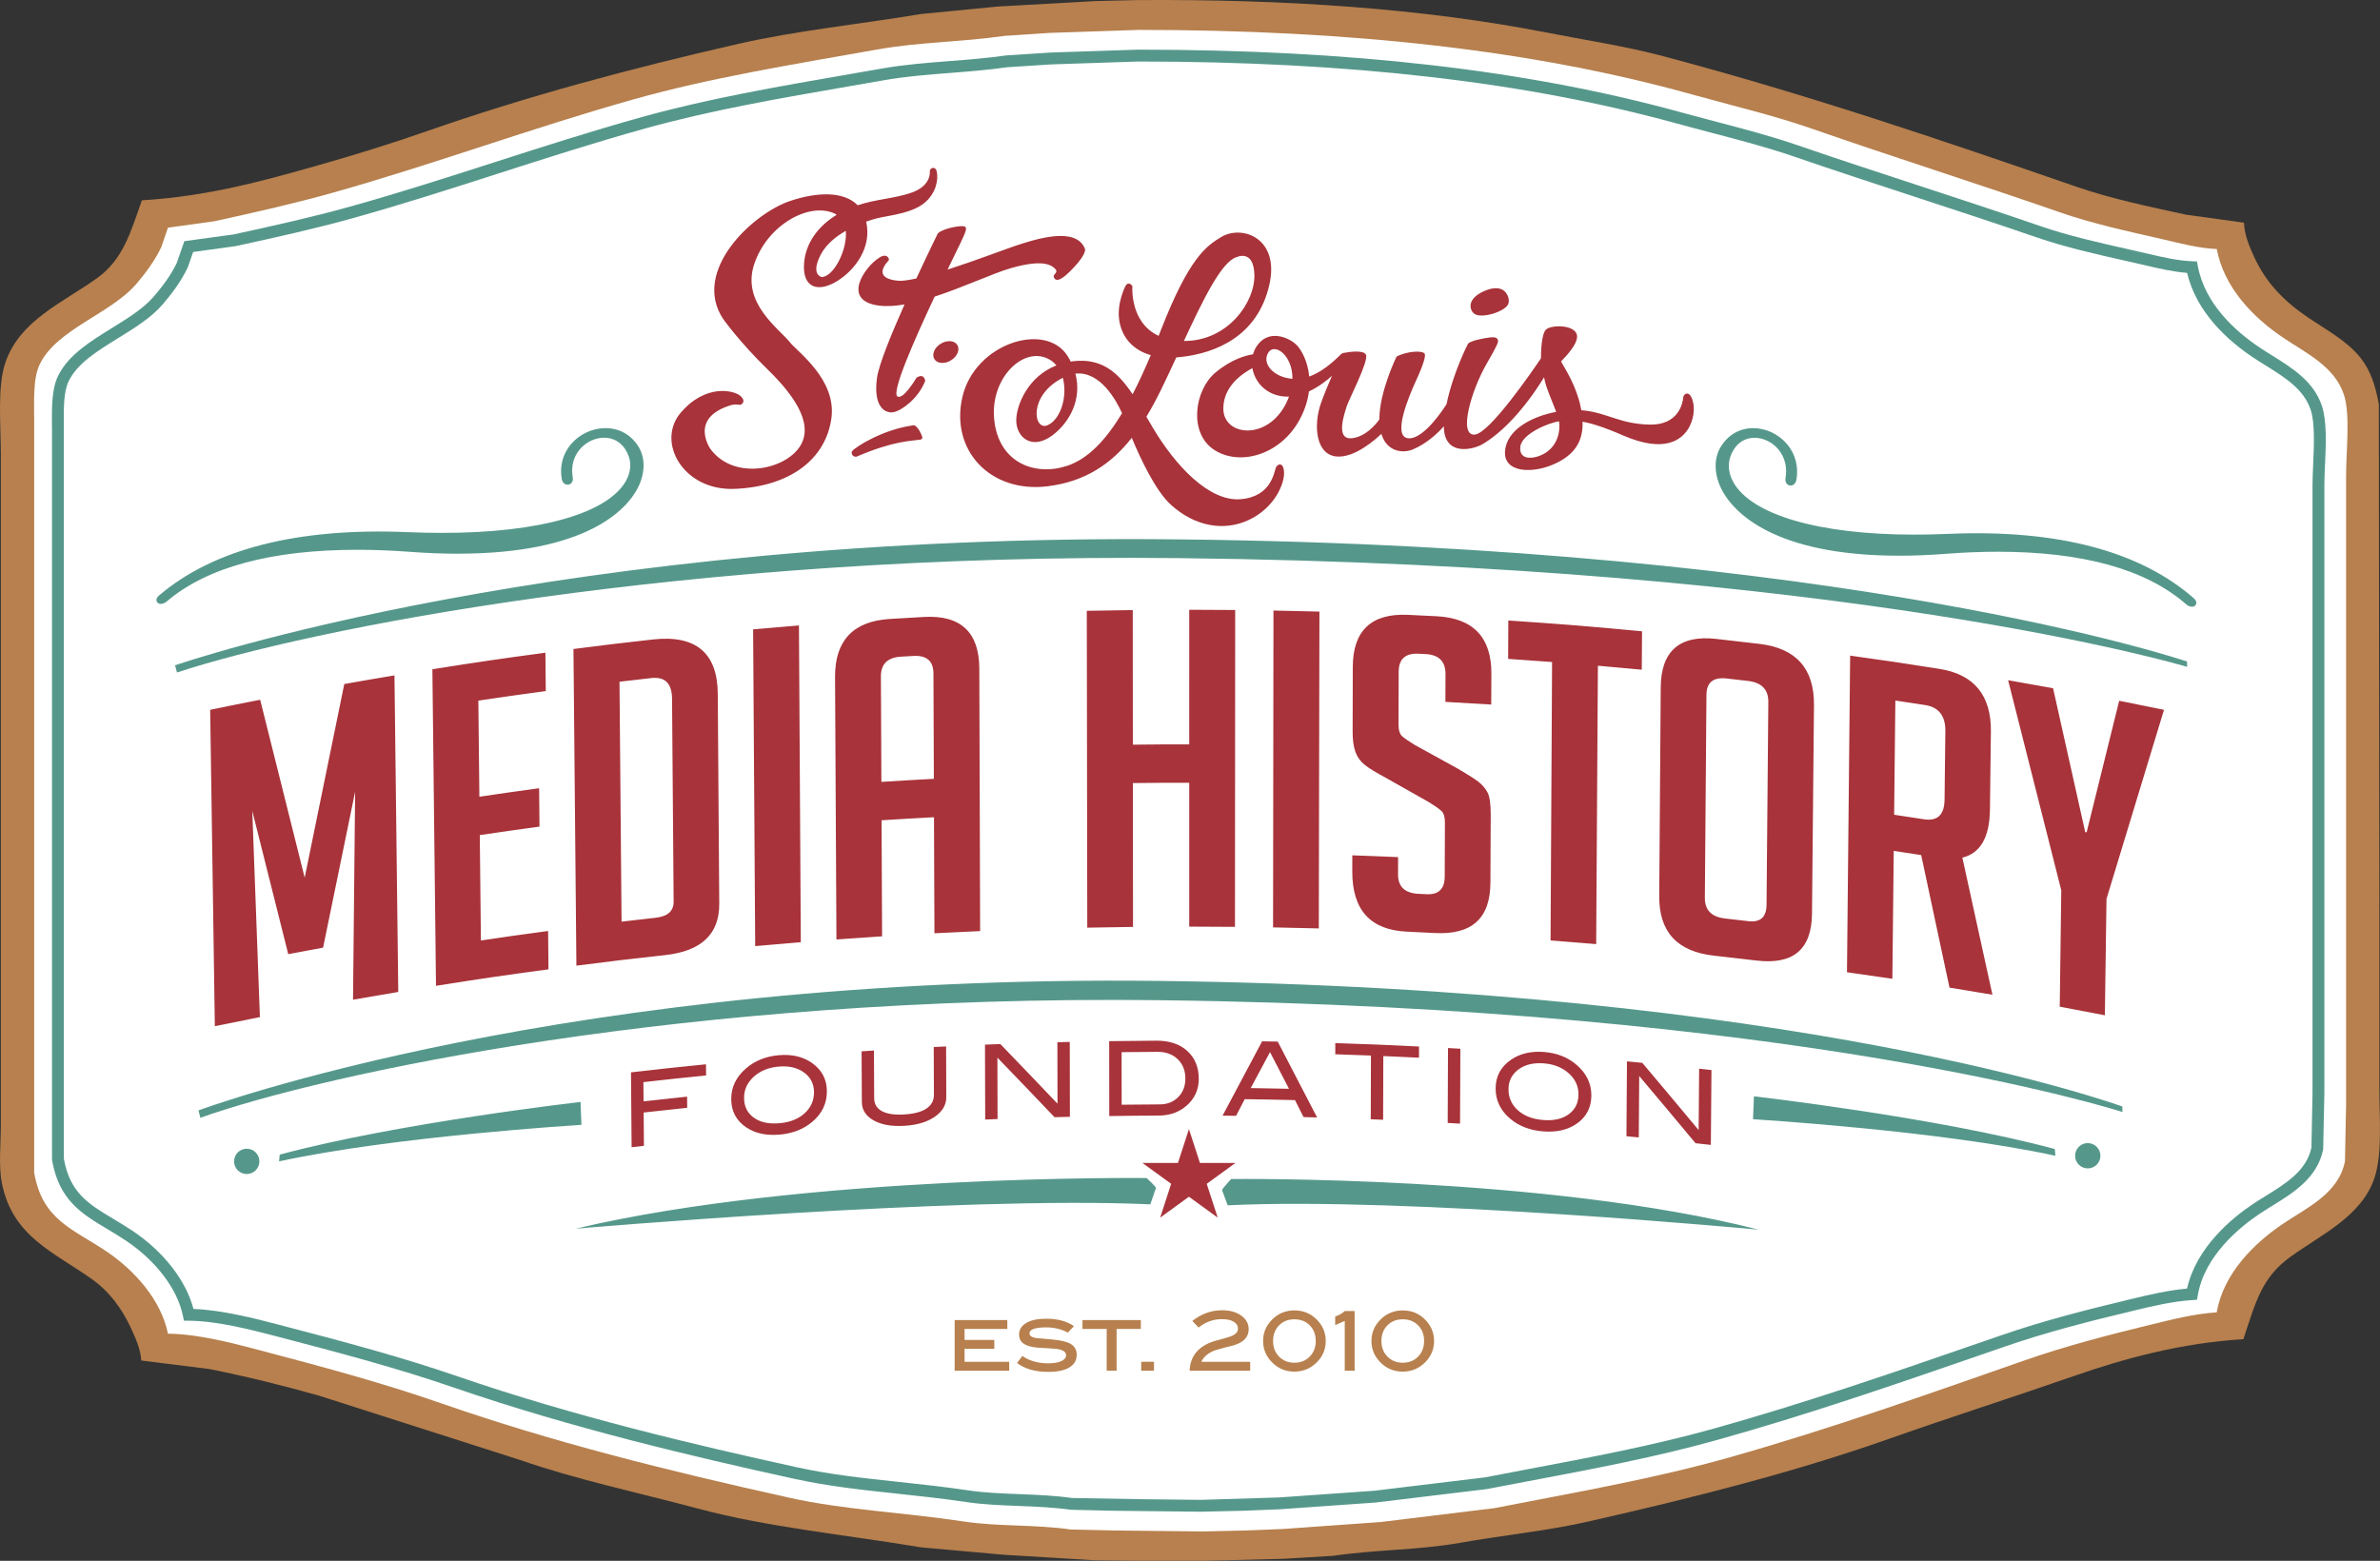 <svg xmlns="http://www.w3.org/2000/svg" id="Layer_2" viewBox="0 0 240 157.418"><rect x="0" y="0" width="240" height="157.418" fill="#333333" stroke="none"/><defs><style>.cls-1{fill:#fff;}.cls-1,.cls-2{fill-rule:evenodd;}.cls-3{fill:#a8333a;}.cls-2,.cls-4{fill:#b7804e;}.cls-5{fill:#55988b;}</style></defs><g id="assets"><g id="slmhf-logo"><path id="mark-5" class="cls-2" d="M239.435,118.83c-1.318,3.86-5.323,5.664-8.452,7.918-2.95,2.125-3.54,4.647-4.758,8.319-6.3.382-12.055,1.962-17.072,3.708-6.271,2.183-12.438,4.144-18.584,6.314-9.599,3.391-19.653,5.93-30.394,8.369-4.199.954-8.601,1.376-12.986,2.155-4.124.733-8.473.675-12.762,1.303-1.66.1-3.321.2-4.982.301-2.631.067-5.262.134-7.892.2h-6.941c-1.399-.017-2.799-.033-4.198-.05-3.041-.184-6.083-.368-9.124-.551-2.798-.251-5.598-.501-8.396-.752-7.797-1.299-15.411-2.016-22.502-3.909-6.104-1.629-12.223-2.916-17.968-4.911-6.735-2.155-13.472-4.31-20.207-6.465-3.6-1.018-7.258-1.935-11.139-2.706-2.276-.284-4.553-.568-6.829-.852-.087-1.222-.621-2.355-1.063-3.308-.901-1.942-2.157-3.644-3.862-4.861-3.897-2.781-8.027-4.299-9.124-9.672-.365-1.79-.112-4.056-.112-6.014V45.913c-0-3.08-.385-6.841.448-9.321,1.444-4.299,5.837-6.077,9.292-8.57,2.574-1.857,3.347-4.598,4.478-7.818,6.694-.407,12.268-1.973,17.688-3.508,3.78-1.071,7.439-2.205,11.027-3.458,10.017-3.498,20.404-6.299,31.458-8.82,5.898-1.345,12.091-1.954,18.416-3.007,2.575-.251,5.15-.501,7.724-.752,3.283-.184,6.568-.368,9.851-.551,1.381-.033,2.762-.067,4.142-.1,15.083-.11,28.898.852,41.253,3.257,4.086.796,8.011,1.381,11.867,2.405,14.741,3.918,27.987,8.442,41.701,13.18,3.474,1.2,7.209,1.973,11.027,2.806,1.94.267,3.881.535,5.821.802.052,1.263.567,2.441,1.007,3.408,1.243,2.728,3.11,4.575,5.541,6.214,1.837,1.238,3.87,2.327,5.206,4.009,1.004,1.264,1.503,2.783,1.847,4.661.019,17.388.037,34.781.056,52.169v16.838c0,3.055.319,6.66-.504,9.071Z"></path><path id="mark-4" class="cls-1" d="M236.58,47.918v63.495c-.037,1.904-.075,3.809-.112,5.713-.65,3.263-3.804,4.653-6.269,6.314-2.917,1.966-5.994,5.023-6.661,8.92-2.264.147-4.488.716-6.493,1.203-4.585,1.112-8.813,2.22-12.93,3.658-9.812,3.427-19.451,6.866-29.722,9.772-7.564,2.14-15.335,3.483-23.677,5.112-3.825.468-7.65.936-11.475,1.403-3.283.234-6.568.468-9.851.702-1.25.05-2.5.1-3.75.15-1.437.033-2.873.067-4.31.1-3.022-.033-6.046-.067-9.068-.1-1.436-.033-2.873-.067-4.31-.1-3.57-.513-7.337-.284-10.747-.802-6.122-.929-11.986-1.152-17.632-2.405-12.499-2.774-23.945-5.637-35.096-9.522-5.973-2.081-12.013-3.694-18.528-5.412-2.532-.668-6.058-1.585-9.012-1.604-.704-3.495-3.481-6.46-6.157-8.269-3.451-2.332-6.499-3.165-7.333-7.968V42.556c-0-2.088-.141-4.351.56-5.813,1.706-3.56,7.205-5.095,9.796-8.169.93-1.103,1.829-2.308,2.463-3.658.224-.651.448-1.303.672-1.954,1.567-.217,3.135-.434,4.702-.651,4.147-.912,8.153-1.812,12.035-2.907,10.168-2.869,19.838-6.461,30.17-9.371,7.812-2.201,16.042-3.519,24.741-5.062,4.116-.73,8.424-.732,12.706-1.353,1.53-.1,3.06-.2,4.59-.301,2.985-.1,5.971-.2,8.956-.301,21.234.003,39.645,2.008,55.806,6.515,4.138,1.154,8.167,2.091,12.09,3.458,8.339,2.905,16.571,5.494,24.965,8.419,3.311,1.154,6.816,1.906,10.523,2.756,1.623.372,3.482.881,5.318.952.726,3.913,3.71,6.93,6.661,8.92,2.357,1.59,5.218,2.917,6.157,5.763.666,2.017.224,5.699.224,8.119Z"></path><path id="mark-3" class="cls-4" d="M97.266,137.351h4.504v.897h-5.501v-5.111h5.31v.898h-4.313v1.105h3v.898h-3v1.313ZM107.985,135.556c-.354-.216-.95-.366-1.787-.449-.582-.055-1.163-.108-1.745-.158-.427-.072-.64-.227-.64-.465,0-.404.568-.607,1.703-.607.781,0,1.504.175,2.169.524l.615-.648c-.715-.499-1.648-.748-2.8-.748-.864,0-1.536.143-2.015.428-.479.285-.719.672-.719,1.159,0,.404.15.712.449.922s.764.346,1.396.407c.16.017.595.042,1.304.075.454.022.789.064,1.005.125.388.111.582.302.582.574,0,.244-.158.439-.474.586-.316.147-.762.221-1.338.221-1.025,0-1.889-.247-2.593-.74l-.54.706c.786.598,1.837.897,3.15.897.931,0,1.641-.15,2.131-.449s.736-.723.736-1.271c0-.487-.197-.85-.59-1.088ZM109.157,134.035h2.443v4.213h.997v-4.213h2.443v-.898h-5.883v.898ZM115.081,138.248h1.288v-.906h-1.288v.906ZM122.594,136.167c.764-.217,1.343-.369,1.737-.458,1.058-.3,1.587-.847,1.587-1.642,0-.556-.249-1.014-.747-1.376-.499-.361-1.144-.542-1.936-.542-1.08,0-2.08.359-3,1.077l.631.668c.703-.565,1.487-.848,2.351-.848.51,0,.907.087,1.193.262s.428.404.428.687c0,.272-.144.488-.432.649-.188.106-.474.211-.856.316-.692.189-1.055.289-1.088.299-1.601.499-2.435,1.495-2.501,2.988h6.108v-.897h-4.927c.249-.539.734-.934,1.454-1.184ZM132.748,133.055c.626.616.939,1.345.939,2.188,0,.854-.31,1.584-.931,2.188s-1.363.907-2.227.907c-.87,0-1.609-.299-2.219-.898-.626-.616-.939-1.348-.939-2.197,0-.843.316-1.573.947-2.188.609-.593,1.346-.89,2.21-.89.876,0,1.615.297,2.219.89ZM132.681,135.252c0-.644-.201-1.17-.603-1.578s-.918-.612-1.55-.612-1.148.204-1.55.612-.603.934-.603,1.578c0,.638.202,1.163.607,1.574.404.411.92.616,1.545.616s1.141-.205,1.545-.616c.405-.411.607-.935.607-1.574ZM134.642,132.78v.864l.964-.415v5.019h.997v-6.016h-.997c-.28.249-.602.432-.964.549ZM144.613,135.244c0,.854-.31,1.584-.931,2.188s-1.363.907-2.227.907c-.87,0-1.609-.299-2.219-.898-.626-.616-.939-1.348-.939-2.197,0-.843.316-1.573.947-2.188.609-.593,1.346-.89,2.21-.89.876,0,1.615.297,2.219.89.626.616.939,1.345.939,2.188ZM143.608,135.252c0-.644-.201-1.17-.603-1.578s-.918-.612-1.55-.612-1.148.204-1.55.612-.603.934-.603,1.578c0,.638.202,1.163.607,1.574.404.411.92.616,1.545.616s1.141-.205,1.545-.616c.405-.411.607-.935.607-1.574Z"></path><path id="mark-2" class="cls-5" d="M116.566,119.817l-.567,1.651c-19.432-.884-57.957,2.457-57.957,2.457,23.224-5.503,57.586-5.11,57.586-5.11,0,0,.939.86.939,1.002ZM176.87,110.569l-.095,2.311c.181.021,18.721,1.135,30.492,3.687l-.062-.68c-11.936-3.211-30.133-5.284-30.336-5.318ZM41.338,55.657c1.662.125,3.275.189,4.795.189,13.145-.001,17.037-4.532,18.1-6.48.843-1.544.886-3.18.116-4.377-.753-1.167-1.922-1.809-3.291-1.809-1.331,0-2.64.616-3.503,1.648-.813.972-1.135,2.214-.903,3.507.136.629.728.672.979.373.119-.142.164-.342.125-.565-.187-1.049.061-2.046.698-2.807.623-.745,1.547-1.189,2.47-1.189.876,0,1.626.405,2.111,1.14.645.979.689,2.097.124,3.148-1.792,3.326-8.721,5.311-18.536,5.311-1.155,0-2.369-.026-3.607-.079-11.033-.449-19.475,1.705-24.976,6.39-.29.248-.291.459-.242.593.059.16.218.258.415.258.198,0,.421-.093.612-.256,4.065-3.451,10.536-5.201,19.233-5.201,1.689,0,3.465.069,5.281.206ZM58.539,111.137c-.202.034-18.399,2.107-30.336,5.318l-.061.68c11.771-2.553,30.311-3.667,30.492-3.687l-.095-2.311ZM24.88,115.858c-.705,0-1.276.571-1.276,1.276,0,.705.571,1.276,1.276,1.276.705,0,1.276-.571,1.276-1.276,0-.705-.571-1.276-1.276-1.276ZM124.154,118.913s-.851.904-.922,1.117l.567,1.537c18.029-.884,53.555,2.457,53.555,2.457-21.547-5.503-53.201-5.11-53.201-5.11ZM234.454,46.877c-.033.75-.064,1.467-.064,2.095v61.323l-.122,5.636c-.579,2.87-2.997,4.365-5.131,5.684-.427.264-.849.525-1.254.794-2.039,1.358-5.564,4.232-6.255,8.219l-.08.465-.471.03c-2.023.13-4.067.622-5.871,1.056l-.377.091c-4.068.975-8.408,2.075-12.587,3.517l-2.532.875c-8.548,2.954-17.389,6.01-26.563,8.574-6.132,1.714-12.377,2.896-18.989,4.146-1.388.263-2.79.528-4.21.802l-11.26,1.362-9.662.68-3.685.146-4.234.097h-.01l-8.866-.097-4.221-.097c-1.774-.248-3.559-.318-5.286-.385-1.763-.068-3.586-.14-5.297-.396-2.332-.35-4.651-.598-6.894-.838-3.597-.385-6.994-.749-10.385-1.492-10.364-2.273-22.553-5.144-34.382-9.215-5.607-1.929-11.261-3.44-18.071-5.214-2.312-.602-5.804-1.512-8.664-1.529l-.486-.003-.097-.476c-.555-2.724-2.711-5.568-5.767-7.608-.633-.423-1.254-.795-1.855-1.155-2.61-1.563-4.865-2.913-5.571-6.935l-.009-.104V43.793c0-.286-.003-.576-.006-.867-.017-1.805-.035-3.672.613-5.009,1.022-2.106,3.27-3.495,5.444-4.838,1.564-.966,3.181-1.965,4.217-3.179.743-.87,1.678-2.043,2.323-3.402l.05-.155.703-2.019,4.961-.679c3.984-.866,7.913-1.739,11.687-2.79,4.929-1.373,9.832-2.95,14.574-4.474,4.833-1.553,9.83-3.159,14.925-4.577,6.681-1.859,13.624-3.06,20.976-4.333l3.272-.568c2.221-.389,4.533-.57,6.768-.744,1.863-.145,3.788-.295,5.675-.566l4.534-.295,8.776-.291c21.431.002,39.332,2.067,54.744,6.313,1.178.324,2.346.631,3.506.936,2.887.757,5.612,1.473,8.351,2.415,4.064,1.399,8.175,2.745,12.15,4.047,4.003,1.312,8.143,2.667,12.259,4.084,2.866.987,5.89,1.667,9.091,2.388l1.904.434c1.343.315,2.866.672,4.323.727l.477.018.088.469c.72,3.835,3.8,6.59,6.256,8.227.399.266.813.524,1.23.784,2.065,1.288,4.201,2.62,5.027,5.091.509,1.523.406,3.868.314,5.935ZM233.004,41.321c-.689-2.063-2.552-3.225-4.525-4.455-.427-.266-.851-.53-1.259-.803-2.551-1.7-5.731-4.541-6.672-8.542-1.415-.107-2.824-.437-4.082-.731l-1.894-.432c-3.234-.728-6.289-1.416-9.217-2.424-4.108-1.414-8.243-2.768-12.242-4.078-3.98-1.304-8.096-2.651-12.168-4.053-2.696-.928-5.402-1.638-8.265-2.389-1.165-.305-2.338-.613-3.52-.939-15.307-4.217-33.104-6.268-54.406-6.27l-8.737.29-4.468.289c-1.879.271-3.824.423-5.705.57-2.309.18-4.49.351-6.654.73l-3.275.569c-7.322,1.267-14.237,2.464-20.859,4.306-5.072,1.411-10.058,3.014-14.88,4.564-4.753,1.528-9.669,3.107-14.619,4.487-3.805,1.06-7.753,1.937-11.801,2.815l-4.279.588-.536,1.541c-.731,1.546-1.729,2.799-2.519,3.725-1.158,1.357-2.856,2.406-4.499,3.42-2.122,1.31-4.126,2.548-4.995,4.342-.526,1.084-.509,2.808-.493,4.475.003.294.006.588.006.878v73.08c.62,3.443,2.459,4.544,4.998,6.065.613.367,1.247.747,1.905,1.186,3.141,2.097,5.413,5.018,6.166,7.895,2.905.104,6.239.973,8.485,1.558,6.836,1.781,12.513,3.298,18.16,5.241,11.771,4.051,23.919,6.912,34.248,9.177,3.326.73,6.692,1.09,10.256,1.472,2.256.242,4.588.491,6.945.844,1.645.247,3.356.314,5.166.384,1.757.068,3.573.139,5.337.39l7.134.123,5.859.064,7.861-.242,9.614-.676,11.189-1.352c1.379-.268,2.783-.533,4.171-.796,6.587-1.246,12.807-2.423,18.891-4.123,9.139-2.555,17.962-5.603,26.494-8.552l2.533-.875c4.228-1.458,8.601-2.568,12.698-3.549l.376-.091c1.718-.413,3.648-.877,5.615-1.051.939-4.184,4.557-7.138,6.679-8.551.414-.276.849-.545,1.288-.816,2.006-1.24,4.08-2.522,4.576-4.852l.109-5.462v-61.311c0-.644.032-1.379.066-2.148.086-1.964.185-4.191-.254-5.503ZM196.57,53.841c-1.222.053-2.418.08-3.558.08-9.597,0-16.418-1.993-18.246-5.332-.598-1.092-.568-2.257.085-3.278.479-.746,1.217-1.157,2.079-1.157.887,0,1.782.435,2.395,1.162.658.781.916,1.814.726,2.908-.038.226.008.429.129.572.252.296.837.257.971-.392.232-1.33-.102-2.61-.94-3.605-.852-1.013-2.128-1.617-3.413-1.617-1.353,0-2.509.654-3.253,1.841-.778,1.247-.713,2.947.176,4.55,1.08,1.947,4.975,6.475,17.803,6.475,1.501,0,3.092-.065,4.731-.192,1.792-.138,3.545-.208,5.211-.208,8.578,0,14.961,1.778,18.969,5.285.19.166.412.261.609.261.194,0,.352-.098.412-.256.05-.134.051-.346-.235-.599-5.429-4.763-13.757-6.954-24.649-6.497ZM118.901,54.401c-62.489-.691-100.874,12.576-101.25,12.701l.198.725c12.952-4.285,51.211-12.083,101.052-11.535,67.398.747,101.316,10.862,101.651,10.968l-.01-.538c-.336-.106-34.029-11.572-101.641-12.321ZM210.53,115.291c-.705,0-1.276.571-1.276,1.276s.571,1.276,1.276,1.276,1.276-.571,1.276-1.276-.571-1.276-1.276-1.276ZM116.83,98.934c-59.752-.711-96.455,12.93-96.815,13.058l.189.745c12.385-4.406,48.967-12.423,96.625-11.859,64.446.768,96.878,11.168,97.198,11.276l-.01-.553c-.322-.109-32.539-11.897-97.188-12.667Z"></path><path id="mark-1" class="cls-3" d="M65.847,64.495c-3.21.358-4.814.55-8.019.962.099,10.646.198,21.292.296,31.938,3.572-.459,5.359-.671,8.936-1.063,3.667-.402,5.492-2.113,5.47-5.198-.05-7.059-.1-14.119-.15-21.178-.029-4.093-2.209-5.942-6.534-5.46ZM66.122,92.562c-1.378.154-2.067.233-3.444.396-.069-8.067-.139-16.133-.208-24.2,1.286-.153,1.929-.227,3.216-.371,1.376-.154,2.072.545,2.084,2.087.053,6.822.106,13.644.16,20.465.007.949-.596,1.488-1.807,1.623ZM79.65,34.52c-1.075-1.376-4.934-3.961-3.58-7.923,1.354-3.961,5.554-6.239,8.09-5.062.079.037.142.087.212.13-1.856,1.127-3.163,2.859-3.293,4.947-.154,2.486,1.473,2.906,3.378,1.714,1.816-1.135,3.486-3.429,2.886-5.973.4-.141.759-.248,1.035-.32,1.321-.344,3.9-.49,5.187-1.887,1.088-1.182,1.007-2.496.873-2.933-.134-.437-.633-.321-.676.044,0,0,.221,1.459-1.853,2.177-1.779.616-3.445.617-5.42,1.268-1.395-1.429-4.097-1.35-6.817-.431-3.818,1.289-9.939,7.057-6.762,11.879,0,0,1.626,2.319,4.521,5.135,2.895,2.816,4.793,5.79,3.046,8.002s-6.559,3.035-8.811.029c0,0-2.32-3.188,2.146-4.482,0,0,.499-.079.71-.008s.788-.301.159-.879-3.504-1.285-6.036,1.678c-2.506,2.933.23,7.91,5.467,7.681,5.553-.242,9.16-2.987,9.727-7.127.536-3.915-3.442-6.704-4.189-7.66ZM82.865,27.943s-1.168-.206-.099-2.264c.535-1.03,1.508-1.816,2.526-2.398.174,1.88-1.197,4.614-2.427,4.662ZM81.841,107.181c-.889-.611-1.989-.866-3.297-.756-1.301.11-2.4.549-3.293,1.312-1.019.871-1.523,1.916-1.515,3.126.008,1.231.522,2.18,1.534,2.853.888.591,1.996.832,3.323.72,1.313-.111,2.412-.532,3.292-1.268,1.005-.841,1.505-1.881,1.498-3.119-.007-1.21-.522-2.167-1.542-2.867ZM81.138,112.286c-.637.58-1.487.912-2.552,1.002-1.071.09-1.93-.096-2.576-.564-.646-.467-.972-1.127-.978-1.983-.006-.827.318-1.541.972-2.139.653-.598,1.502-.942,2.547-1.03.954-.081,1.755.091,2.401.512.75.49,1.128,1.179,1.133,2.061.005.848-.311,1.562-.948,2.14ZM80.754,95.029c-1.84.149-2.76.228-4.6.394-.07-10.649-.14-21.298-.209-31.947,1.848-.167,2.773-.246,4.622-.396.062,10.65.125,21.3.187,31.949ZM92.408,28.081c1.182-2.549,2.168-4.548,2.168-4.548.47-.444,1.933-.753,2.5-.723.568.03.383.434-.283,1.83-.153.321-.623,1.273-1.241,2.551,2.807-.901,5.827-2.061,6.77-2.375,1.931-.643,6.221-2.082,7.099.319,0,0,.133.473-1.1,1.803-1.359,1.465-1.767,1.372-1.941,1.192-.453-.47.472-.553.019-1.023-.453-.47-1.439-.933-4.475-.058-1.796.518-4.752,1.915-7.674,2.868-2.023,4.298-4.389,9.662-3.752,10.067.594.377,1.918-1.885,1.918-1.885.792-.521.882.319.882.319-.672,1.725-2.294,2.949-3.151,3.142-.856.193-2.122-.487-1.711-3.451.185-1.333,1.447-4.417,2.778-7.406-.926.159-1.802.218-2.578.118-3.898-.503-1.345-4.003.02-4.823,0,0,.541-.408.854-.083s-.008.402-.264.807c-.256.405-.772,1.397,1.32,1.592.413.038,1.061-.056,1.841-.232ZM116.044,35.818c-.602,1.428-1.21,2.745-1.83,3.946-1.482-2.209-3.098-3.66-5.979-3.334-.091.01-.173.03-.261.043-.095-.186-.197-.373-.314-.56-2.203-3.522-9.33-1.305-10.603,4.093-1.273,5.398,2.806,9.739,8.564,9.04,3.785-.46,6.416-2.237,8.51-4.888.879,2.113,2.39,5.338,3.94,6.749,2.4,2.185,5.382,2.743,7.951,1.489,2.569-1.254,3.509-3.655,3.462-4.746-.048-1.091-.637-.879-.816-.512-.179.367-.4,2.958-3.57,3.211-3.169.253-6.574-3.371-8.873-7.256-.214-.362-.42-.715-.623-1.063.508-.836.989-1.727,1.451-2.67.521-1.062,1.046-2.189,1.569-3.319.128-.009.254-.014.386-.028,3.688-.383,7.793-2.168,8.978-7.221,1.124-4.789-2.737-6.142-4.825-4.895-1.545.923-3.274,2.155-6.096,9.398-.076.197-.153.385-.23.579-2.951-1.377-2.643-5.02-2.643-5.02,0,0-.368-.56-.688-.029,0,0-.949,1.768-.619,3.608.279,1.561,1.312,2.86,3.159,3.385ZM105.6,42.901c-1.386.547-1.932-3.031,1.577-4.798.522,2.019-.307,4.297-1.577,4.798ZM107.666,46.964c-3.206,1.102-7.013-.21-7.419-4.745-.379-4.235,3.171-7.531,5.719-5.874.223.145.403.32.565.507-2.893,1.128-4.023,4.016-4.051,5.493-.033,1.739,1.557,3.128,3.651,1.558,1.71-1.283,3.005-3.625,2.311-6.218,2.522-.289,4.158,2.771,4.706,3.992-1.642,2.716-3.413,4.576-5.482,5.287ZM124.705,25.934s1.701-.836,1.789,1.75c.093,2.732-2.63,6.727-7.109,6.706,1.939-4.182,3.811-8.027,5.319-8.456ZM96.646,35.216c-.011.585-.587,1.19-1.287,1.35-.7.161-1.258-.184-1.247-.769.011-.585.587-1.19,1.287-1.35.7-.161,1.258.184,1.247.769ZM149.591,29.391c1.792-.825,2.306.192,2.306.192,0,0,.347.434.23.984-.17.797-2.552,1.564-3.361,1.135-.558-.296-.967-1.487.825-2.311ZM55.271,93.896c.015,1.548.022,2.322.038,3.87-4.543.611-6.812.943-11.343,1.662-.121-10.643-.243-21.285-.364-31.928,4.553-.722,6.832-1.056,11.397-1.669.015,1.548.022,2.322.038,3.87-2.722.366-4.082.558-6.8.963.042,3.878.062,5.817.104,9.695,2.408-.358,3.613-.53,6.024-.858.015,1.548.023,2.322.038,3.87-2.41.328-3.614.499-6.021.857.046,4.252.068,6.377.114,10.629,2.708-.403,4.063-.595,6.775-.959ZM71.2,108.469c-2.529.253-3.793.387-6.32.673.006.776.009,1.164.016,1.94,1.756-.199,2.634-.294,4.391-.477.003.451.005.676.009,1.126-1.757.183-2.635.278-4.39.476.011,1.343.016,2.015.027,3.358-.496.056-.745.085-1.241.142-.025-3.02-.038-4.53-.063-7.55,3.024-.35,4.536-.513,7.564-.815.003.451.005.676.008,1.126ZM39.778,68.121c.128,10.642.255,21.283.383,31.925-1.826.305-2.738.461-4.562.783.07-6.993.141-13.986.212-20.979-1.081,5.242-2.158,10.485-3.231,15.729-1.406.257-2.108.389-3.513.656-1.448-5.785-2.174-8.674-3.627-14.448.257,6.932.513,13.864.768,20.796-1.819.358-2.727.542-4.543.918-.157-10.636-.314-21.272-.471-31.909,2.015-.417,3.023-.621,5.041-1.016,1.499,5.982,2.996,11.965,4.489,17.948,1.325-6.512,2.656-13.023,3.993-19.533,2.023-.359,3.035-.534,5.061-.872ZM92.998,44.057c.045.122-.033.261-.161.28-.973.149-2.708.108-6.469,1.722,0,0-.451.067-.488-.405-.006-.079.041-.14.095-.199.413-.456,3.146-2.168,6.151-2.561.044-.006.086.001.124.023.135.079.455.339.748,1.139ZM107.876,105.086c.005,3.021.008,4.532.013,7.553-.621.014-.931.022-1.551.039-2.302-2.417-3.454-3.618-5.76-6.007.007,2.478.01,3.716.017,6.194-.499.019-.748.029-1.247.05-.009-3.021-.014-4.532-.022-7.553.62-.025.93-.038,1.549-.061,2.307,2.392,3.46,3.595,5.764,6.014-.005-2.479-.007-3.718-.012-6.197.499-.013.749-.019,1.248-.031ZM158.965,107.383c-.882-.753-1.977-1.184-3.285-1.283-1.302-.099-2.406.164-3.308.783-1.029.706-1.546,1.67-1.552,2.88-.006,1.231.497,2.261,1.501,3.096.881.733,1.987,1.151,3.314,1.252,1.313.1,2.416-.145,3.304-.739,1.013-.679,1.525-1.639,1.533-2.876.008-1.21-.496-2.249-1.507-3.112ZM158.203,112.372c-.643.477-1.497.673-2.562.592-1.072-.081-1.928-.405-2.569-.976-.641-.57-.959-1.282-.955-2.138.004-.827.337-1.488.997-1.981.66-.492,1.513-.701,2.559-.621.955.073,1.753.372,2.394.897.744.61,1.113,1.358,1.108,2.241-.005.848-.329,1.51-.972,1.986ZM165.558,67.543c-1.77-.168-2.654-.248-4.425-.399-.058,9.359-.116,18.718-.174,28.077-1.84-.158-2.76-.232-4.601-.372.052-9.36.103-18.719.154-28.079-1.772-.135-2.658-.198-4.431-.316.007-1.549.011-2.323.019-3.872,5.398.361,8.096.579,13.484,1.09-.011,1.548-.016,2.323-.027,3.871ZM146.017,105.704c.499.028.748.042,1.247.071-.013,3.021-.019,4.532-.032,7.553-.498-.029-.748-.043-1.246-.071.012-3.021.019-4.532.031-7.553ZM171.341,107.786c.497.054.746.082,1.243.137-.024,3.02-.037,4.53-.061,7.55-.618-.069-.927-.103-1.545-.17-2.268-2.724-3.404-4.08-5.679-6.777-.017,2.477-.026,3.715-.044,6.192-.497-.048-.746-.071-1.243-.118.021-3.02.031-4.531.052-7.551.618.058.927.087,1.545.147,2.276,2.7,3.413,4.057,5.683,6.784.02-2.478.03-3.717.049-6.195ZM150.39,67.946c-.006,1.246-.009,1.869-.014,3.115-1.848-.117-2.773-.171-4.622-.271.004-1.121.007-1.682.011-2.804.005-1.275-.667-1.952-2.017-2.018-.289-.014-.434-.021-.723-.035-1.318-.063-1.978.548-1.982,1.823-.007,2.119-.01,3.178-.017,5.296-.002.594.126 1.0.381,1.218.255.218.673.506,1.249.859,1.75.955,2.624,1.437,4.371,2.408.96.559,1.64.993,2.039,1.299.399.306.711.667.933,1.081.222.414.331,1.186.326,2.313-.012,2.724-.019,4.085-.031,6.809-.016,3.59-1.879,5.256-5.591,5.064-1.132-.059-1.699-.086-2.832-.138-3.681-.169-5.517-2.18-5.507-6.096.002-.641.002-.962.004-1.603,1.846.064,2.769.1,4.615.181-.002.694-.003,1.041-.006,1.736-.004,1.246.682,1.898,2.059,1.965.327.016.49.024.817.04,1.216.061,1.827-.528,1.832-1.775.008-2.172.012-3.258.021-5.429.002-.593-.125-1.001-.38-1.222-.255-.221-.671-.51-1.247-.865-1.747-.996-2.621-1.49-4.37-2.47-.962-.514-1.658-.941-2.091-1.284-.432-.342-.745-.776-.935-1.302-.191-.526-.286-1.204-.284-2.035.007-2.617.01-3.925.016-6.542.009-3.65,1.863-5.422,5.562-5.252,1.158.053,1.736.081,2.894.141,3.697.192,5.536,2.144,5.52,5.793ZM218.217,71.594c-1.94,6.354-3.873,12.711-5.798,19.07-.065,4.694-.098,7.041-.163,11.734-1.819-.355-2.729-.528-4.551-.865.062-4.694.093-7.041.155-11.736-1.778-7.065-3.566-14.129-5.361-21.19,1.814.314,2.721.475,4.533.806,1.3,5.799,1.948,8.701,3.242,14.508.057.011.085.016.143.027,1.311-5.312,1.967-7.966,3.283-13.269,1.808.357,2.712.539,4.518.913ZM177.456,64.945c-1.767-.212-2.65-.313-4.419-.509-3.684-.407-5.542,1.246-5.568,4.894-.05,7.015-.101,14.03-.151,21.045-.026,3.619,1.813,5.6,5.511,6.009,1.722.19,2.582.289,4.302.495,3.695.442,5.557-1.113,5.592-4.731.066-7.013.133-14.026.199-21.039.035-3.648-1.786-5.724-5.467-6.164ZM178.138,91.257c-.011,1.246-.622,1.794-1.833,1.651-.937-.11-1.406-.164-2.344-.27-1.372-.155-2.053-.851-2.043-2.097.053-6.822.107-13.643.161-20.465.01-1.246.687-1.797,2.032-1.646.864.097,1.296.147,2.16.248,1.376.161,2.058.869,2.047,2.115-.06,6.821-.12,13.642-.18,20.463ZM200.666,81.66c.038-3.148.057-4.722.096-7.869.045-3.646-1.684-5.776-5.191-6.33-3.597-.569-5.397-.836-9.001-1.337-.107,10.645-.214,21.29-.32,31.935,1.832.255,2.747.386,4.577.658.055-5.159.083-7.738.138-12.897,1.107.165,1.661.249,2.768.42,1.145,5.344,1.716,8.018,2.856,13.37,1.732.279,2.598.422,4.328.717-1.209-5.535-1.815-8.3-3.03-13.827,1.82-.445,2.746-2.052,2.78-4.839ZM196.09,80.641c-.018,1.542-.711,2.202-2.078,1.99-1.203-.187-1.804-.278-3.008-.457.049-4.608.074-6.911.124-11.519,1.206.179,1.808.271,3.013.458,1.37.212,2.046,1.095,2.028,2.636-.032,2.757-.047,4.136-.079,6.893ZM114.253,93.488c-1.845.021-2.767.036-4.612.074-.016-10.652-.032-21.304-.048-31.956,1.853-.039,2.78-.053,4.634-.074.004,5.43.007,8.145.011,13.575,2.274-.026,3.41-.032,5.684-.031,0-5.43 0-8.145.001-13.575,1.854.001,2.78.006,4.634.024-.007,10.652-.015,21.305-.022,31.957-1.845-.018-2.767-.023-4.612-.024v-14.51c-2.273-.001-3.408.005-5.681.031.005,5.804.007,8.706.012,14.51ZM95.406,105.539c.007,2.045.011,3.067.018,5.112.003.786-.383,1.44-1.135,1.967-.773.541-1.807.856-3.101.931-1.294.075-2.34-.112-3.128-.569-.762-.442-1.147-1.055-1.151-1.834-.01-2.044-.015-3.067-.025-5.111.499-.033.748-.05,1.247-.082.009,1.924.014,2.885.022,4.809.003.591.263,1.026.779,1.307.517.281,1.267.391,2.25.334.983-.057,1.728-.254,2.235-.594.508-.34.761-.805.759-1.396-.007-1.924-.011-2.886-.018-4.809.499-.026.748-.038,1.247-.063ZM119.666,111.507c.811-.715,1.217-1.61,1.217-2.689 0-1.175-.383-2.115-1.149-2.814-.767-.7-1.806-1.049-3.117-1.042-1.907.01-2.86.02-4.766.048.003,3.021.005,4.532.008,7.554,2-.03,3-.04,5-.05,1.116-.005,2.051-.341,2.807-1.007ZM113.102,106.119c1.448-.018,2.172-.024,3.621-.032.839-.004,1.517.242,2.034.738.517.495.775,1.149.775,1.959,0,.761-.241,1.384-.722,1.869-.482.486-1.097.729-1.845.733-1.543.007-2.314.013-3.857.033-.002-2.12-.003-3.18-.005-5.3ZM134.651,105.204c3.379.109,5.068.178,8.444.346-.002.451-.002.676-.004,1.127-1.438-.071-2.158-.105-3.597-.165-.008,2.571-.012,3.856-.02,6.426-.498-.021-.748-.031-1.246-.051.007-2.571.011-3.856.019-6.426-1.439-.057-2.159-.083-3.598-.129.001-.451.001-.676.002-1.127ZM93.191,62.225c-1.389.076-2.083.116-3.471.202-3.696.229-5.532,2.199-5.513,5.848.047,8.826.094,17.651.14,26.477,1.841-.135,2.762-.198,4.604-.316-.022-4.682-.033-7.022-.054-11.704,2.114-.135,3.172-.196,5.287-.308.018,4.682.027,7.023.045,11.704,1.843-.097,2.765-.141,4.608-.221-.028-8.827-.055-17.653-.083-26.48-.012-3.65-1.867-5.405-5.564-5.203ZM88.88,78.861c-.02-4.254-.029-6.382-.049-10.636-.006-1.246.666-1.914,2.015-1.994.501-.03.751-.044,1.253-.073,1.349-.077,2.026.512,2.031,1.758.016,4.255.024,6.382.04,10.636-2.117.112-3.174.173-5.29.308ZM124.587,117.29l-2.901,2.108,1.108,3.41-2.901-2.108-2.901,2.108,1.108-3.41-2.901-2.108h3.586l1.108-3.41,1.108,3.41h3.586ZM139.296,43.758c.565,1.843,2.186,1.978,3.172,1.572,1.368-.563,2.566-1.677,3.129-2.34.017,3.096,2.954,2.354,3.879,1.82,1.923-1.109,4.219-3.482,6.224-6.751.075.34.157.674.245.94.181.544.641,1.66.983,2.541-2.329.437-4.617,1.633-5.076,3.461-.653,2.601,2.36,2.854,4.689,1.882,2.358-.984,3.108-2.484,3.045-4.349.882.154,2.12.527,4.081,1.381,4.334,1.886,5.857.261,6.366-.366.509-.627.995-1.911.663-3.113-.321-1.159-.929-.692-.952-.391-.047.622-.48,2.855-3.428,2.78-2.947-.075-4.191-1.153-6.546-1.422-.101-.012-.207-.016-.312-.024-.022-.124-.044-.247-.071-.374-.457-2.15-1.596-3.854-1.802-4.253-.046-.09-.105-.193-.168-.298.004-.004.008-.008.013-.013.753-.77,1.494-1.676,1.591-2.336.204-1.391-2.531-1.395-3.11-.877-.474.424-.521,2.263-.523,2.916-.941,1.394-5.194,7.575-6.677,7.689-1.672.129-.378-4.416,1.238-7.211,0,0,1.064-1.803,1.106-2.132.025-.196.01-.548-.737-.466-.748.082-2.067.353-2.286.648,0,0-1.505,2.897-2.162,6.088-.217.348-2.268,3.564-3.845,3.444-1.667-.127.008-4.165.786-5.854.778-1.69.941-2.422.867-2.64-.135-.4-1.771-.308-2.847.252,0,0-1.745,3.545-1.736,6.343-.406.562-1.406,1.738-2.754,1.892-1.78.203-.696-2.659-.543-3.209.153-.55,2.254-4.593,1.946-5.21-.257-.517-1.744-.278-2.224-.186-.033.001-.066.007-.103.02-.029.006-.05.011-.05.011,0,0-.006.013-.011.022-.033.017-.062.023-.097.052-.228.194-1.571,1.68-3.237,2.278-.145-1.558-.803-2.691-1.242-3.15-.777-.811-2.929-1.722-4.101.165-.146.235-.255.485-.328.744-.706.107-2.16.485-3.784,1.84-2.134,1.781-2.733,6.12-.114,7.806s6.774.468,8.669-3.184c.502-.967.764-1.88.87-2.718,1.013-.469,1.851-1.145,2.329-1.581-.406.925-.845,1.98-1.148,2.865-.715,2.091-.523,5.084,1.605,5.279,1.826.167,3.949-1.738,4.515-2.282ZM157.218,42.5c.14.966-.125,2.351-1.327,3.149-.951.631-2.753.945-2.582-.591.148-1.326,2.956-2.457,3.909-2.557ZM129.707,40.65c-1.898,3.846-6.365,3.352-6.346.542.015-2.257,1.911-3.508,2.929-4.064.24,1.406,1.38,2.702,3.188,2.861.169.015.338.018.505.011-.079.212-.168.428-.277.649ZM127.875,35.598c.628-1.086,2.482.21,2.455,2.608-1.879-.14-3.095-1.504-2.455-2.608ZM128.418,61.579c1.853.033,2.78.054,4.634.105-.021,10.652-.042,21.304-.063,31.956-1.845-.051-2.767-.072-4.612-.105.014-10.652.027-21.304.041-31.956ZM127.274,105.023c-1.598,2.995-2.396,4.495-3.99,7.503.546.005.818.007,1.364.014.348-.672.522-1.008.87-1.679,2.028.027,3.042.046,5.07.094.346.684.519,1.027.864,1.712.546.014.819.021,1.364.037-1.586-3.067-2.379-4.597-3.969-7.65-.628-.013-.943-.018-1.571-.029ZM126.123,109.742c.778-1.453,1.168-2.178,1.946-3.628.765,1.478,1.148,2.218,1.912,3.699-1.543-.035-2.315-.049-3.859-.071Z"></path></g></g></svg>